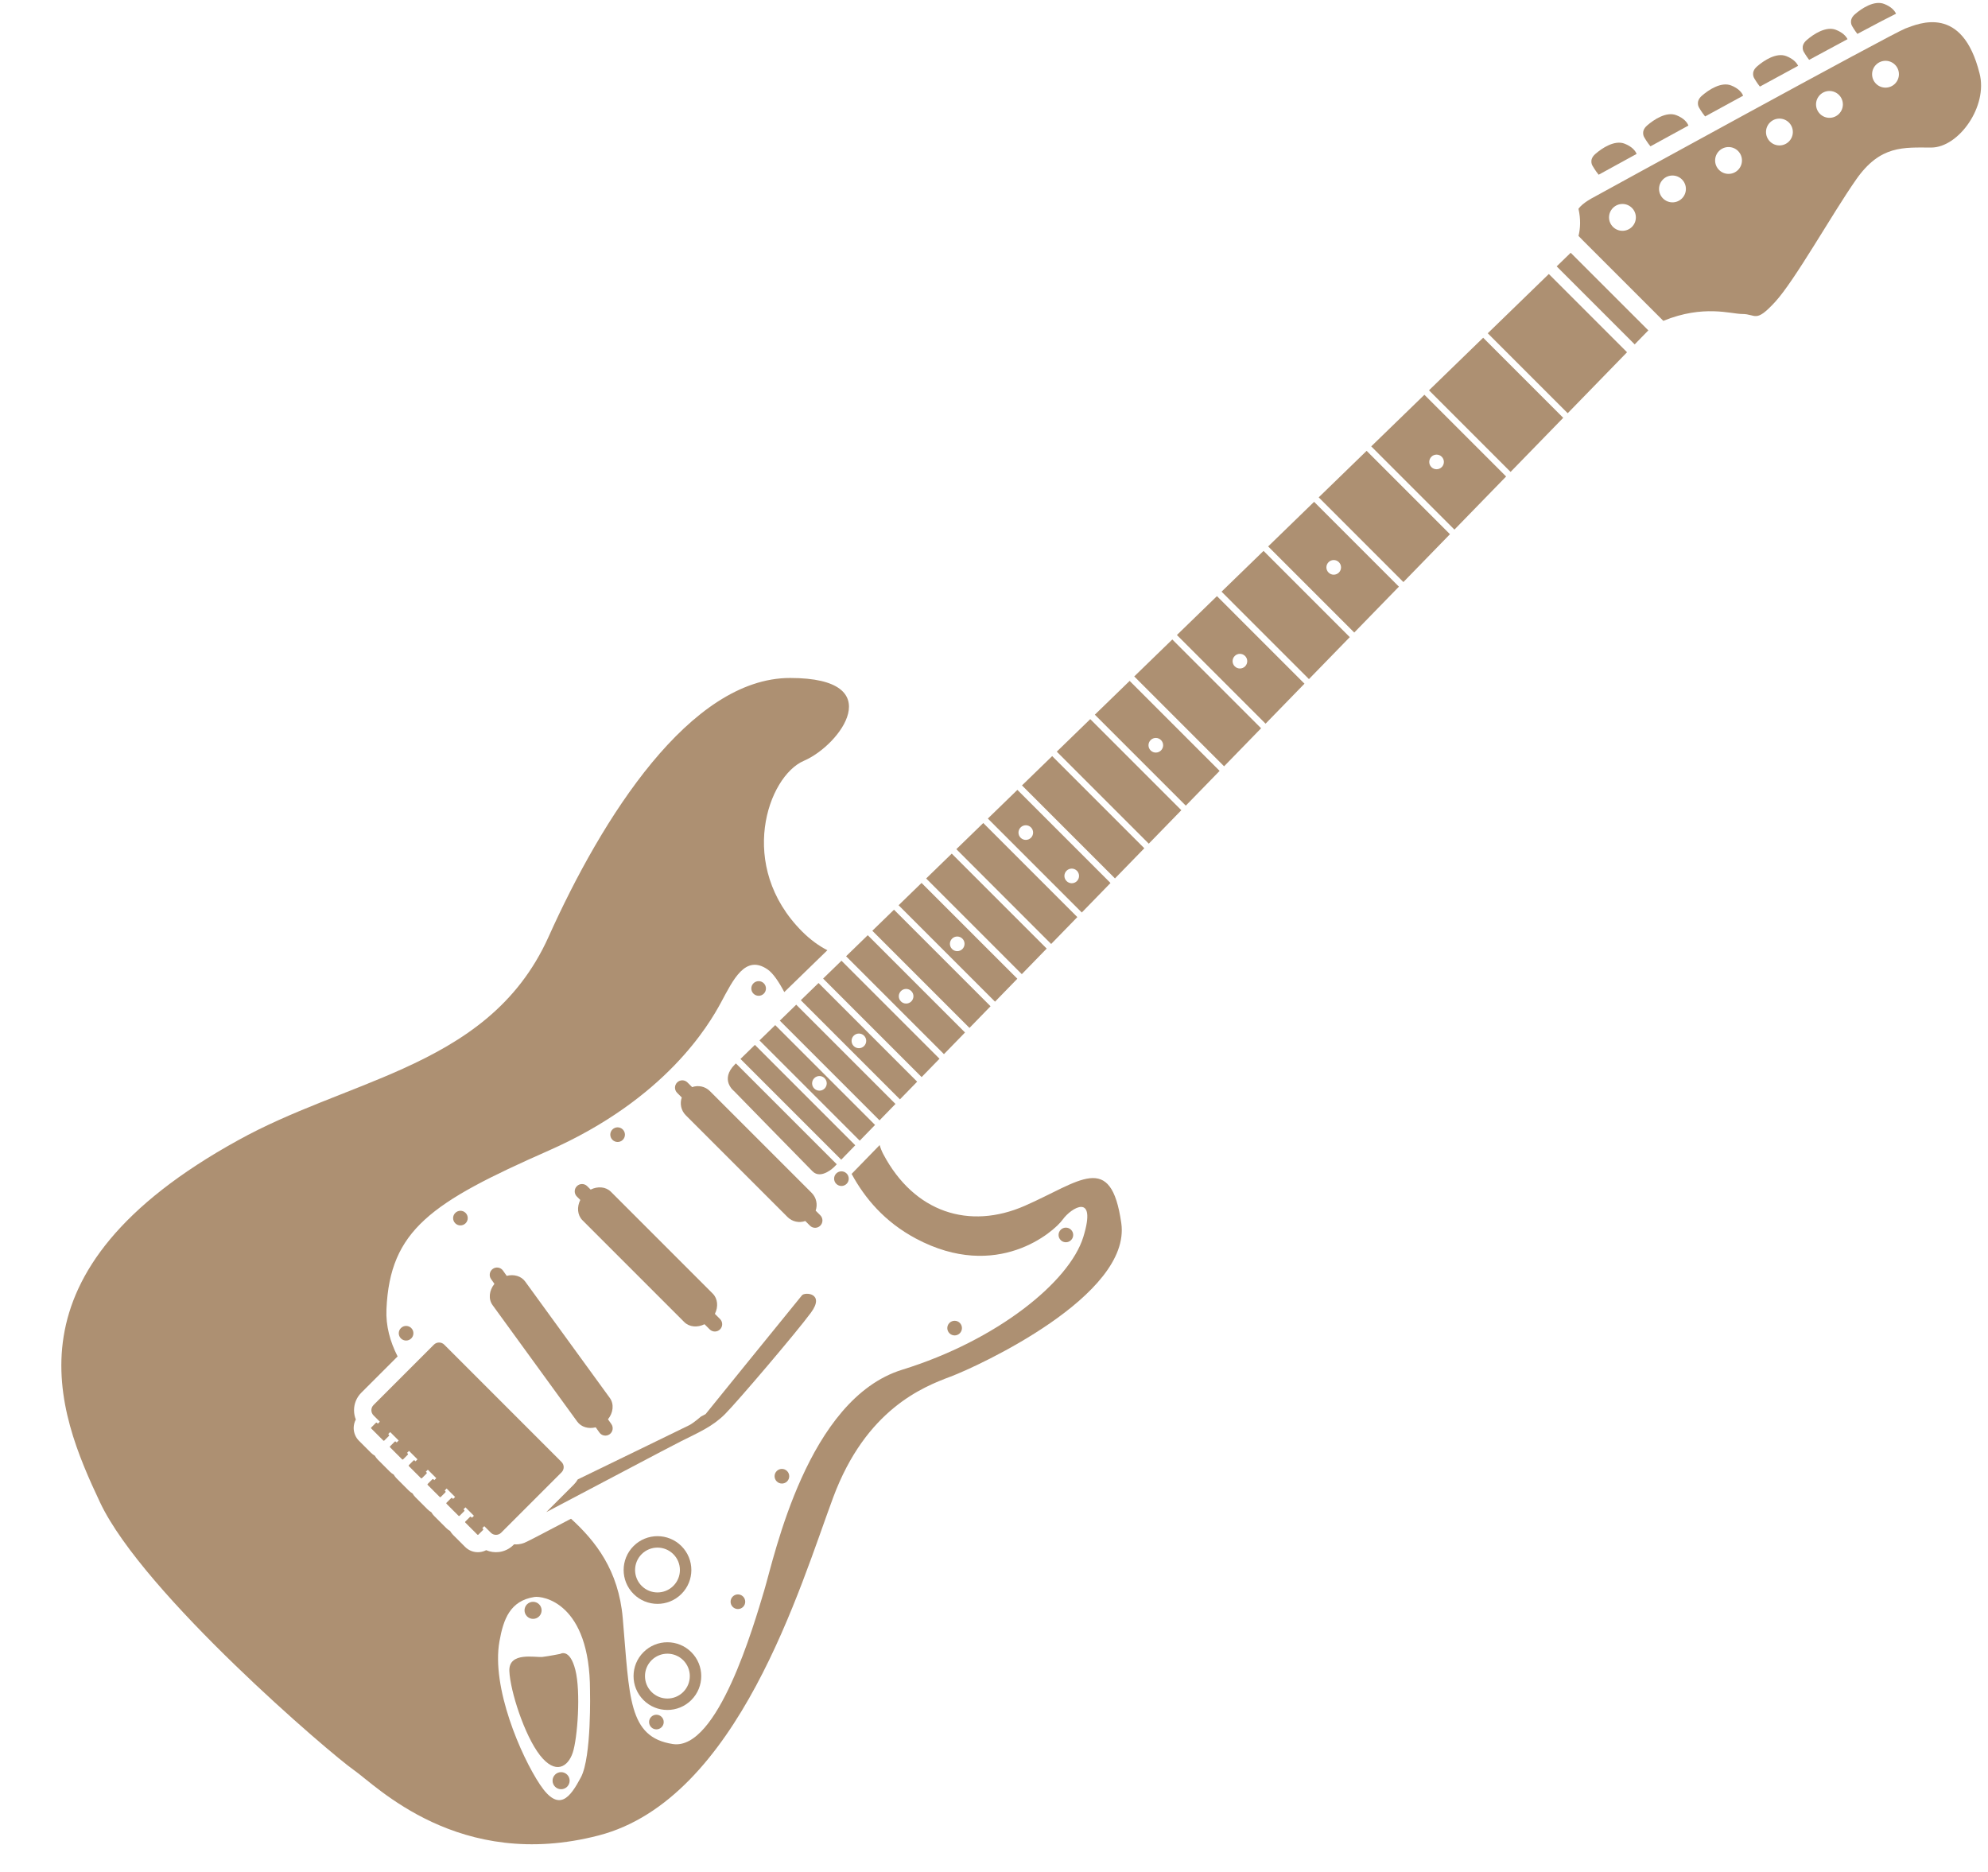 <?xml version="1.0" encoding="UTF-8" standalone="no"?><svg xmlns="http://www.w3.org/2000/svg" xmlns:xlink="http://www.w3.org/1999/xlink" fill="#000000" height="636.3" preserveAspectRatio="xMidYMid meet" version="1" viewBox="152.8 186.0 675.9 636.3" width="675.9" zoomAndPan="magnify"><g fill="#ad9072" id="change1_1"><path d="M 353.613 590.43 L 352.449 589.27 C 351.477 588.297 349.898 588.297 348.93 589.266 C 347.957 590.242 347.957 591.812 348.93 592.789 L 350.094 593.949 C 348.891 596.348 349.094 599.113 350.832 600.852 L 385.434 635.457 C 387.172 637.195 389.938 637.398 392.332 636.195 L 394.086 637.949 C 395.059 638.922 396.633 638.922 397.609 637.949 C 398.578 636.977 398.578 635.402 397.605 634.43 L 395.855 632.676 C 397.059 630.281 396.855 627.52 395.113 625.777 L 360.512 591.172 C 358.773 589.434 356.012 589.23 353.613 590.43" fill="inherit"/><path d="M 431.691 602.688 C 432.664 601.715 432.668 600.141 431.695 599.168 L 430.113 597.586 C 430.836 595.543 430.395 593.184 428.762 591.547 L 394.16 556.945 C 392.523 555.309 390.168 554.867 388.121 555.59 L 386.539 554.012 C 385.566 553.035 383.992 553.035 383.02 554.008 C 382.047 554.98 382.047 556.555 383.02 557.531 L 384.598 559.109 C 383.883 561.152 384.316 563.516 385.953 565.152 L 420.551 599.754 C 422.184 601.391 424.551 601.828 426.594 601.105 L 428.176 602.691 C 429.145 603.66 430.719 603.66 431.691 602.688" fill="inherit"/><path d="M 320.285 629.727 L 349.055 669.309 C 350.426 671.195 352.906 671.859 355.332 671.242 L 356.59 673.016 C 357.379 674.141 358.938 674.406 360.055 673.613 C 361.18 672.82 361.441 671.27 360.656 670.145 L 359.508 668.52 C 361.297 666.293 361.648 663.363 360.129 661.262 L 331.355 621.68 C 329.988 619.801 327.504 619.133 325.074 619.75 L 323.816 617.973 C 323.031 616.852 321.473 616.586 320.352 617.379 C 319.23 618.172 318.965 619.723 319.758 620.848 L 320.902 622.473 C 319.109 624.703 318.758 627.637 320.285 629.727" fill="inherit"/><path d="M 381.73 725.148 C 378.75 728.129 373.93 728.129 370.953 725.152 C 367.977 722.176 367.977 717.352 370.953 714.371 C 373.93 711.395 378.754 711.398 381.73 714.379 C 384.707 717.352 384.707 722.176 381.73 725.148 Z M 384.48 711.625 C 379.984 707.129 372.699 707.133 368.203 711.621 C 363.707 716.121 363.707 723.402 368.207 727.898 C 372.699 732.395 379.984 732.398 384.48 727.898 C 388.977 723.406 388.977 716.121 384.48 711.625" fill="inherit"/><path d="M 374.32 761.223 C 371.344 758.242 371.344 753.418 374.316 750.445 C 377.297 747.465 382.121 747.465 385.102 750.441 C 388.078 753.422 388.074 758.242 385.094 761.223 C 382.121 764.195 377.297 764.195 374.32 761.223 Z M 387.84 763.969 C 392.34 759.473 392.344 752.191 387.848 747.695 C 383.355 743.199 376.07 743.195 371.57 747.699 C 367.078 752.188 367.078 759.473 371.574 763.969 C 376.066 768.465 383.352 768.461 387.84 763.969" fill="inherit"/><path d="M 343.277 748.277 C 343.277 748.277 339.613 749.012 337.266 749.305 C 334.922 749.598 325.684 747.398 325.977 754.141 C 326.27 760.887 331.109 775.988 336.379 782.734 C 341.66 789.48 345.914 786.691 347.527 781.855 C 349.141 777.016 350.316 761.184 348.41 753.703 C 346.504 746.227 343.277 748.277 343.277 748.277" fill="inherit"/><path d="M 336.094 735.523 C 337.23 734.391 337.227 732.555 336.09 731.418 C 334.957 730.285 333.121 730.285 331.984 731.418 C 330.855 732.551 330.855 734.387 331.988 735.52 C 333.121 736.656 334.961 736.656 336.094 735.523" fill="inherit"/><path d="M 341.516 789.328 C 340.383 790.461 340.383 792.301 341.52 793.438 C 342.648 794.566 344.488 794.57 345.621 793.438 C 346.754 792.305 346.754 790.465 345.625 789.332 C 344.488 788.195 342.645 788.195 341.516 789.328" fill="inherit"/><path d="M 311.102 601.875 C 312.07 600.906 312.07 599.328 311.102 598.359 C 310.129 597.387 308.555 597.391 307.586 598.363 C 306.613 599.336 306.605 600.906 307.582 601.883 C 308.551 602.852 310.125 602.848 311.102 601.875" fill="inherit"/><path d="M 374.211 769.684 C 373.238 770.656 373.238 772.234 374.211 773.207 C 375.184 774.18 376.762 774.176 377.73 773.203 C 378.703 772.234 378.703 770.66 377.73 769.688 C 376.758 768.719 375.184 768.715 374.211 769.684" fill="inherit"/><path d="M 401.926 728.781 C 400.953 729.75 400.949 731.328 401.922 732.301 C 402.895 733.273 404.473 733.27 405.445 732.301 C 406.414 731.332 406.414 729.754 405.441 728.781 C 404.473 727.809 402.895 727.809 401.926 728.781" fill="inherit"/><path d="M 416.879 686.113 C 415.906 687.09 415.91 688.66 416.883 689.637 C 417.855 690.605 419.43 690.609 420.402 689.637 C 421.375 688.664 421.371 687.09 420.398 686.117 C 419.43 685.145 417.852 685.145 416.879 686.113" fill="inherit"/><path d="M 292.625 641.023 C 293.598 640.055 293.598 638.477 292.629 637.508 C 291.652 636.531 290.078 636.535 289.109 637.508 C 288.137 638.48 288.133 640.055 289.109 641.027 C 290.078 641.996 291.652 641.996 292.625 641.023" fill="inherit"/><path d="M 364.547 573.512 C 365.516 572.543 365.516 570.965 364.543 569.992 C 363.574 569.02 361.996 569.02 361.023 569.988 C 360.047 570.969 360.055 572.539 361.027 573.508 C 361.996 574.48 363.57 574.488 364.547 573.512" fill="inherit"/><path d="M 479.121 639.277 C 480.094 638.305 480.098 636.73 479.125 635.754 C 478.152 634.781 476.574 634.785 475.605 635.758 C 474.629 636.727 474.633 638.301 475.605 639.273 C 476.578 640.246 478.148 640.25 479.121 639.277" fill="inherit"/><path d="M 437.117 584.949 C 436.148 585.922 436.148 587.496 437.121 588.469 C 438.094 589.441 439.668 589.441 440.641 588.469 C 441.609 587.5 441.609 585.926 440.637 584.949 C 439.668 583.98 438.09 583.98 437.117 584.949" fill="inherit"/><path d="M 516.953 607.602 C 517.918 606.633 517.922 605.062 516.949 604.09 C 515.98 603.121 514.402 603.117 513.434 604.086 C 512.461 605.059 512.461 606.637 513.43 607.605 C 514.402 608.578 515.977 608.574 516.953 607.602" fill="inherit"/><path d="M 412.488 523.812 C 413.457 522.84 413.461 521.266 412.488 520.289 C 411.52 519.32 409.938 519.32 408.969 520.293 C 407.996 521.266 408 522.84 408.969 523.812 C 409.941 524.785 411.516 524.785 412.488 523.812" fill="inherit"/><path d="M 500.203 517.184 L 508.664 508.488 L 476.387 476.207 C 476.902 475.699 477.426 475.195 477.949 474.688 L 510.184 506.926 L 509.09 508.051 L 519.082 497.785 L 487.102 465.801 C 480.246 472.457 473.605 478.902 467.266 485.062 C 467.402 484.93 467.543 484.793 467.684 484.656 L 500.203 517.184" fill="inherit"/><path d="M 449.383 502.43 L 482.41 535.461 L 481.855 536.035 L 489.574 528.102 L 456.75 495.273 C 456.766 495.262 456.777 495.246 456.793 495.23 C 454.258 497.691 451.785 500.094 449.383 502.43" fill="inherit"/><path d="M 446.574 541.629 C 445.605 542.598 444.031 542.602 443.055 541.629 C 442.086 540.66 442.086 539.078 443.055 538.109 C 444.031 537.137 445.605 537.137 446.574 538.105 C 447.551 539.082 447.551 540.652 446.574 541.629 Z M 464.625 553.738 L 431.09 520.199 C 428.633 522.586 426.312 524.844 424.125 526.965 C 424.438 526.66 424.746 526.363 425.066 526.055 L 458.766 559.754 L 458.152 560.387 L 464.625 553.738" fill="inherit"/><path d="M 457.25 561.312 L 423.508 527.566 C 421.285 529.73 419.215 531.738 417.309 533.594 C 417.516 533.391 417.719 533.195 417.93 532.988 L 451.824 566.887 L 457.25 561.312" fill="inherit"/><path d="M 503.32 467.293 C 504.297 468.27 504.289 469.844 503.32 470.812 C 502.348 471.785 500.777 471.785 499.801 470.812 C 498.832 469.84 498.832 468.27 499.805 467.297 C 500.773 466.324 502.352 466.324 503.32 467.293 Z M 515.414 482.031 C 516.391 481.059 517.965 481.059 518.938 482.031 C 519.906 483.004 519.91 484.578 518.934 485.551 C 517.965 486.523 516.391 486.52 515.422 485.543 C 514.445 484.574 514.445 483.004 515.414 482.031 Z M 488.66 464.285 L 520.598 496.227 L 530.359 486.195 L 498.703 454.535 C 499.223 454.027 499.742 453.527 500.266 453.02 L 531.879 484.637 L 541.855 474.383 L 510.527 443.055 C 503.074 450.289 495.758 457.395 488.66 464.285" fill="inherit"/><path d="M 572.602 409.016 C 573.574 408.043 575.145 408.047 576.117 409.02 C 577.094 409.992 577.094 411.566 576.121 412.539 C 575.145 413.512 573.574 413.512 572.602 412.539 C 571.625 411.562 571.629 409.988 572.602 409.016 Z M 568.977 446.52 L 567.453 448.078 L 536.867 417.488 C 537.387 416.977 537.902 416.473 538.43 415.969 Z M 547.527 441.129 C 546.559 442.094 544.98 442.102 544.008 441.129 C 543.031 440.152 543.035 438.574 544.008 437.605 C 544.98 436.633 546.555 436.633 547.527 437.609 C 548.5 438.582 548.5 440.152 547.527 441.129 Z M 567.621 387.629 C 553.156 401.668 538.371 416.023 523.879 430.094 C 524.266 429.719 524.648 429.344 525.039 428.973 L 555.961 459.895 L 555.352 460.52 L 581.559 433.59 L 551.371 403.402 C 551.895 402.895 552.414 402.391 552.938 401.887 L 583.078 432.031 L 596.309 418.434 L 566.551 388.672 C 566.906 388.324 567.266 387.977 567.621 387.629" fill="inherit"/><path d="M 462.633 526.453 C 461.66 527.426 460.086 527.426 459.113 526.453 C 458.141 525.48 458.145 523.906 459.113 522.934 C 460.086 521.965 461.66 521.965 462.633 522.938 C 463.605 523.906 463.602 525.48 462.633 526.453 Z M 480.895 537.02 L 447.824 503.945 C 447.844 503.922 447.867 503.902 447.887 503.883 C 442.258 509.352 437.012 514.445 432.238 519.086 C 432.375 518.949 432.512 518.82 432.652 518.684 L 466.141 552.18 L 472.219 545.938 L 438.898 512.617 C 439.414 512.109 439.938 511.605 440.461 511.098 L 473.734 544.371 L 473.379 544.742 L 480.895 537.02" fill="inherit"/><path d="M 642.98 341.285 C 643.949 342.258 643.949 343.832 642.98 344.801 C 642.012 345.77 640.43 345.773 639.461 344.805 C 638.488 343.832 638.492 342.254 639.461 341.285 C 640.43 340.312 642.008 340.312 642.98 341.285 Z M 600.891 355.336 C 600.977 355.254 601.062 355.172 601.148 355.086 L 629.941 383.883 L 645.773 367.613 L 617.438 339.273 C 617.965 338.766 618.484 338.262 619.004 337.758 L 647.293 366.051 L 664.867 347.992 L 637.086 320.211 C 637.605 319.703 638.129 319.195 638.645 318.695 L 666.383 346.438 L 684.281 328.047 L 657.059 300.82 C 657.586 300.309 658.105 299.801 658.621 299.305 L 685.805 326.484 L 705.977 305.754 L 679.383 279.156 C 666.074 292.066 636.254 321.012 600.891 355.336" fill="inherit"/><path d="M 604.492 377.129 C 605.461 376.16 607.035 376.152 608.012 377.129 C 608.984 378.105 608.98 379.68 608.012 380.648 C 607.039 381.621 605.465 381.625 604.492 380.648 C 603.516 379.676 603.516 378.102 604.492 377.129 Z M 583.125 372.582 C 583.402 372.312 583.684 372.039 583.961 371.773 L 613.23 401.047 L 628.418 385.445 L 599.582 356.605 C 594.207 361.824 588.711 367.16 583.125 372.582" fill="inherit"/><path d="M 686.82 271.934 C 686.82 271.934 684.383 274.301 679.953 278.602 C 680.711 277.863 681.422 277.18 682.059 276.559 L 708.578 303.082 L 713.215 298.32 L 686.93 272.043 L 686.82 271.934" fill="inherit"/><path d="M 433.152 556.07 C 432.184 557.039 430.609 557.039 429.637 556.066 C 428.664 555.094 428.668 553.523 429.637 552.555 C 430.609 551.582 432.184 551.578 433.152 552.551 C 434.125 553.52 434.125 555.098 433.152 556.07 Z M 416.371 534.508 C 414.391 536.434 412.602 538.172 411.016 539.711 L 445.098 573.797 L 443.578 575.359 L 409.457 541.23 C 407.363 543.27 405.711 544.879 404.555 546.008 L 438.805 580.258 L 437.289 581.82 L 403 547.527 C 402.852 547.676 402.73 547.789 402.668 547.855 C 397.387 553.133 402.371 556.945 402.371 556.945 C 402.371 556.945 426.121 581.289 429.051 584.219 C 431.984 587.152 436.387 582.75 436.387 582.75 L 450.309 568.445 L 416.371 534.508" fill="inherit"/><path d="M 568.113 387.152 L 597.828 416.871 L 611.711 402.609 L 582.395 373.289 C 577.688 377.859 572.918 382.488 568.113 387.152" fill="inherit"/><path d="M 510.836 442.754 C 511.254 442.348 511.676 441.941 512.09 441.539 L 543.371 472.824 L 543.07 473.133 L 554.441 461.453 L 523.477 430.484 C 519.23 434.605 515.012 438.699 510.836 442.754" fill="inherit"/><path d="M 353.395 760.742 C 353.395 760.742 353.977 783.324 350.312 790.215 C 346.648 797.102 342.836 802.383 336.383 792.703 C 329.934 783.027 319.82 759.719 322.605 744.027 C 323.961 736.391 326.258 730.223 334.48 728.93 C 337.27 728.48 353.395 730.832 353.395 760.742 Z M 501.184 595.953 C 482.414 604.16 463.648 598.297 453.098 578.355 C 452.602 577.414 452.195 576.395 451.875 575.297 L 442.34 585.094 C 446.801 593.305 453.523 601.398 464.238 607.098 C 491.801 621.754 511.152 604.754 514.086 600.645 C 517.02 596.539 525.82 591.258 521.121 606.516 C 516.43 621.758 491.801 641.695 459.543 651.664 C 427.285 661.633 416.141 715.004 412.621 726.73 C 409.102 738.457 396.785 781.273 381.539 778.922 C 366.293 776.578 366.875 763.094 364.527 736.113 C 363.113 719.797 355.262 709.922 346.941 702.324 C 336.281 707.938 332.039 710.129 331.102 710.504 C 330.477 710.754 329.816 710.922 329.145 711 C 328.621 711.062 328.102 711.066 327.586 711.027 L 327.367 711.246 C 326.035 712.578 324.273 713.43 322.406 713.648 C 320.91 713.82 319.434 713.598 318.098 713.016 C 317.445 713.352 316.727 713.574 315.98 713.664 C 314.082 713.883 312.227 713.227 310.887 711.859 L 306.836 707.812 C 306.441 707.41 306.109 706.969 305.844 706.504 C 305.363 706.23 304.918 705.895 304.523 705.496 L 300.438 701.414 C 300.043 701.02 299.715 700.578 299.449 700.113 C 298.973 699.84 298.531 699.504 298.129 699.105 L 294.043 695.02 C 293.645 694.621 293.316 694.18 293.051 693.715 C 292.562 693.438 292.113 693.094 291.707 692.684 L 287.59 688.562 C 287.219 688.184 286.906 687.762 286.652 687.316 C 286.176 687.043 285.727 686.703 285.328 686.301 L 281.246 682.223 C 280.855 681.836 280.52 681.395 280.25 680.914 C 279.777 680.645 279.34 680.312 278.941 679.914 L 274.852 675.824 C 273.723 674.719 273.055 673.129 273.047 671.496 C 273.047 670.48 273.301 669.477 273.777 668.582 C 273.375 667.594 273.168 666.527 273.168 665.43 C 273.168 663.191 274.043 661.086 275.625 659.5 L 287.984 647.145 C 285.414 642.105 283.945 636.762 284.191 631.133 C 285.359 604.152 299.441 594.773 339.32 577.18 C 379.199 559.586 393.863 534.367 397.969 526.742 C 402.074 519.117 406.18 510.324 413.805 515.602 C 415.609 516.855 417.551 519.688 419.453 523.281 L 420.016 522.734 L 423.141 519.699 L 423.566 519.285 L 428.129 514.852 L 428.648 514.348 L 431.148 511.914 L 431.152 511.914 L 434.102 509.051 C 431.23 507.586 428.355 505.52 425.535 502.703 C 403.25 480.414 413.805 449.918 426.121 444.645 C 438.441 439.363 455.449 416.492 421.426 416.492 C 387.418 416.488 357.504 463.992 339.324 504.457 C 328.773 527.93 310.477 539.953 289.863 549.293 C 271.723 557.512 251.789 563.641 233.766 573.648 C 152.82 618.223 172.172 665.727 186.832 696.812 C 201.492 727.895 265.418 782.438 273.035 787.715 C 280.664 792.996 308.816 822.32 356.316 810.008 C 403.82 797.691 424.938 724.969 436.082 695.062 C 447.23 665.152 466.578 657.531 475.965 654.016 C 485.352 650.492 537.543 626.453 534.027 601.82 C 530.508 577.188 519.949 587.742 501.184 595.953" fill="inherit"/><path d="M 480.008 508.641 C 479.035 509.609 477.465 509.609 476.492 508.637 C 475.516 507.66 475.52 506.09 476.488 505.121 C 477.457 504.148 479.035 504.145 480.008 505.121 C 480.98 506.094 480.977 507.668 480.008 508.641 Z M 490.422 527.23 L 498.684 518.742 L 466.117 486.176 C 463.461 488.758 460.855 491.285 458.312 493.758 L 491.094 526.539 L 490.422 527.23" fill="inherit"/><path d="M 797.078 214.457 C 795.297 216.238 792.41 216.242 790.629 214.465 C 788.848 212.684 788.848 209.789 790.633 208.012 C 792.41 206.227 795.305 206.23 797.082 208.008 C 798.863 209.789 798.859 212.676 797.078 214.457 Z M 778.023 224.723 C 776.242 226.504 773.355 226.504 771.57 224.719 C 769.793 222.941 769.789 220.051 771.57 218.27 C 773.352 216.488 776.242 216.492 778.02 218.27 C 779.805 220.055 779.805 222.945 778.023 224.723 Z M 761.012 234.105 C 759.23 235.887 756.348 235.887 754.566 234.105 C 752.781 232.324 752.781 229.438 754.562 227.656 C 756.344 225.875 759.23 225.879 761.016 227.656 C 762.797 229.441 762.793 232.324 761.012 234.105 Z M 743.711 243.781 C 741.93 245.562 739.043 245.562 737.262 243.777 C 735.477 242 735.477 239.113 737.262 237.332 C 739.043 235.547 741.934 235.547 743.715 237.324 C 745.496 239.109 745.492 241.996 743.711 243.781 Z M 724.652 253.457 C 722.867 255.242 719.98 255.238 718.199 253.457 C 716.418 251.676 716.414 248.785 718.199 247.008 C 719.98 245.227 722.867 245.227 724.648 247.008 C 726.434 248.789 726.434 251.676 724.652 253.457 Z M 707.645 263.133 C 705.863 264.914 702.973 264.914 701.191 263.133 C 699.406 261.348 699.414 258.465 701.191 256.684 C 702.977 254.898 705.859 254.898 707.641 256.684 C 709.426 258.465 709.426 261.352 707.645 263.133 Z M 825.824 210.941 C 819.957 187.484 805.293 193.938 800.605 195.691 C 795.91 197.453 694.453 253.16 694.453 253.16 C 694.453 253.16 690.934 254.922 689.465 256.977 C 690.273 260.527 690.117 263.605 689.48 266.211 L 691.125 267.895 L 718.312 295.078 C 732.016 289.492 741.262 292.75 745.18 292.75 C 749.871 292.75 749.578 295.977 756.324 288.648 C 763.066 281.316 775.676 258.734 783.887 247.008 C 792.098 235.277 800.02 236.16 809.398 236.164 C 818.781 236.16 828.754 222.086 825.824 210.941" fill="inherit"/><path d="M 428.539 632.234 C 433.379 625.633 426.453 625.16 425.461 626.371 C 417.543 636.047 392.691 666.762 392.691 666.762 L 391.148 667.57 C 389.172 669.258 387.777 670.207 387.195 670.5 C 384.141 672.02 364.906 681.344 349.23 688.961 C 348.871 689.59 348.43 690.184 347.895 690.719 L 338.535 700.078 C 353.211 692.387 379.809 678.258 384.332 675.996 C 390.488 672.918 395.113 670.938 399.285 666.766 C 403.465 662.586 423.695 638.836 428.539 632.234" fill="inherit"/><path d="M 319.676 707.074 C 320.645 708.047 322.223 708.047 323.195 707.074 L 343.719 686.551 C 344.695 685.574 344.691 684.004 343.719 683.031 L 303.844 643.148 C 302.867 642.176 301.297 642.176 300.32 643.148 L 279.797 663.672 C 278.824 664.645 278.824 666.223 279.797 667.191 L 281.941 669.34 L 281.27 670.012 L 280.965 669.711 C 280.871 669.613 280.711 669.613 280.613 669.711 L 279.02 671.305 C 278.922 671.402 278.926 671.559 279.02 671.652 L 283.109 675.738 C 283.207 675.836 283.359 675.844 283.461 675.742 L 285.055 674.148 C 285.148 674.051 285.148 673.895 285.051 673.797 L 284.797 673.539 L 285.469 672.867 L 288.336 675.734 L 287.664 676.406 L 287.363 676.105 C 287.266 676.012 287.109 676.012 287.012 676.105 L 285.418 677.699 C 285.316 677.801 285.324 677.957 285.418 678.051 L 289.508 682.137 C 289.605 682.234 289.758 682.238 289.855 682.141 L 291.453 680.547 C 291.547 680.449 291.551 680.293 291.449 680.195 L 291.191 679.934 L 291.863 679.262 L 294.738 682.137 L 294.062 682.809 L 293.762 682.504 C 293.664 682.41 293.504 682.41 293.41 682.504 L 291.816 684.098 C 291.715 684.199 291.723 684.352 291.816 684.449 L 295.906 688.535 C 296 688.633 296.152 688.637 296.254 688.535 L 297.848 686.945 C 297.945 686.848 297.945 686.691 297.852 686.594 L 297.59 686.332 L 298.262 685.66 L 301.133 688.531 L 300.457 689.203 L 300.156 688.902 C 300.062 688.809 299.902 688.805 299.805 688.902 L 298.211 690.496 C 298.113 690.594 298.117 690.75 298.215 690.848 L 302.301 694.934 C 302.398 695.027 302.551 695.035 302.648 694.934 L 304.242 693.34 C 304.34 693.242 304.34 693.086 304.246 692.988 L 303.984 692.73 L 304.656 692.055 L 307.527 694.93 L 306.855 695.602 L 306.551 695.297 C 306.457 695.199 306.297 695.203 306.203 695.301 L 304.609 696.895 C 304.508 696.992 304.512 697.148 304.609 697.242 L 308.695 701.328 C 308.793 701.43 308.949 701.434 309.051 701.336 L 310.645 699.742 C 310.742 699.645 310.738 699.484 310.641 699.387 L 310.379 699.125 L 311.055 698.453 L 313.926 701.324 L 313.254 702 L 312.949 701.695 C 312.852 701.602 312.695 701.602 312.602 701.699 L 311.004 703.289 C 310.906 703.391 310.91 703.543 311.008 703.641 L 315.098 707.73 C 315.195 707.828 315.348 707.832 315.445 707.73 L 317.039 706.141 C 317.137 706.039 317.137 705.887 317.039 705.785 L 316.781 705.527 L 317.457 704.855 L 319.676 707.074" fill="inherit"/><path d="M 696.324 245.402 C 699.754 243.523 704.16 241.105 709.23 238.328 C 708.809 237.227 707.602 235.805 705.152 234.848 C 701.773 233.527 697.52 236.309 695.18 238.359 C 692.832 240.414 694.301 242.461 694.301 242.461 C 694.301 242.461 695.215 244.059 696.324 245.402" fill="inherit"/><path d="M 713.934 235.75 C 717.977 233.539 722.324 231.16 726.844 228.691 C 726.434 227.586 725.227 226.137 722.746 225.168 C 719.367 223.844 715.121 226.637 712.773 228.684 C 710.43 230.738 711.895 232.793 711.895 232.793 C 711.895 232.793 712.812 234.402 713.934 235.75" fill="inherit"/><path d="M 732.52 225.59 C 736.773 223.266 741.117 220.898 745.445 218.539 C 745.023 217.438 743.82 216.012 741.363 215.051 C 737.992 213.73 733.742 216.516 731.395 218.57 C 729.055 220.621 730.516 222.676 730.516 222.676 C 730.516 222.676 731.418 224.25 732.52 225.59" fill="inherit"/><path d="M 751.145 215.438 C 755.578 213.023 759.949 210.648 764.141 208.379 C 763.656 207.309 762.445 205.988 760.129 205.082 C 756.758 203.762 752.508 206.547 750.164 208.598 C 747.816 210.652 749.281 212.707 749.281 212.707 C 749.281 212.707 750.105 214.141 751.145 215.438" fill="inherit"/><path d="M 767.887 206.352 C 772.594 203.805 777.008 201.426 780.941 199.316 C 780.426 198.27 779.223 197.012 776.992 196.141 C 773.621 194.816 769.367 197.605 767.023 199.656 C 764.676 201.707 766.145 203.762 766.145 203.762 C 766.145 203.762 766.906 205.094 767.887 206.352" fill="inherit"/><path d="M 784.285 197.527 C 790.578 194.168 795.277 191.707 797.434 190.664 C 796.957 189.59 795.75 188.254 793.414 187.344 C 790.043 186.023 785.789 188.809 783.441 190.859 C 781.102 192.914 782.566 194.973 782.566 194.973 C 782.566 194.973 783.316 196.281 784.285 197.527" fill="inherit"/></g></svg>